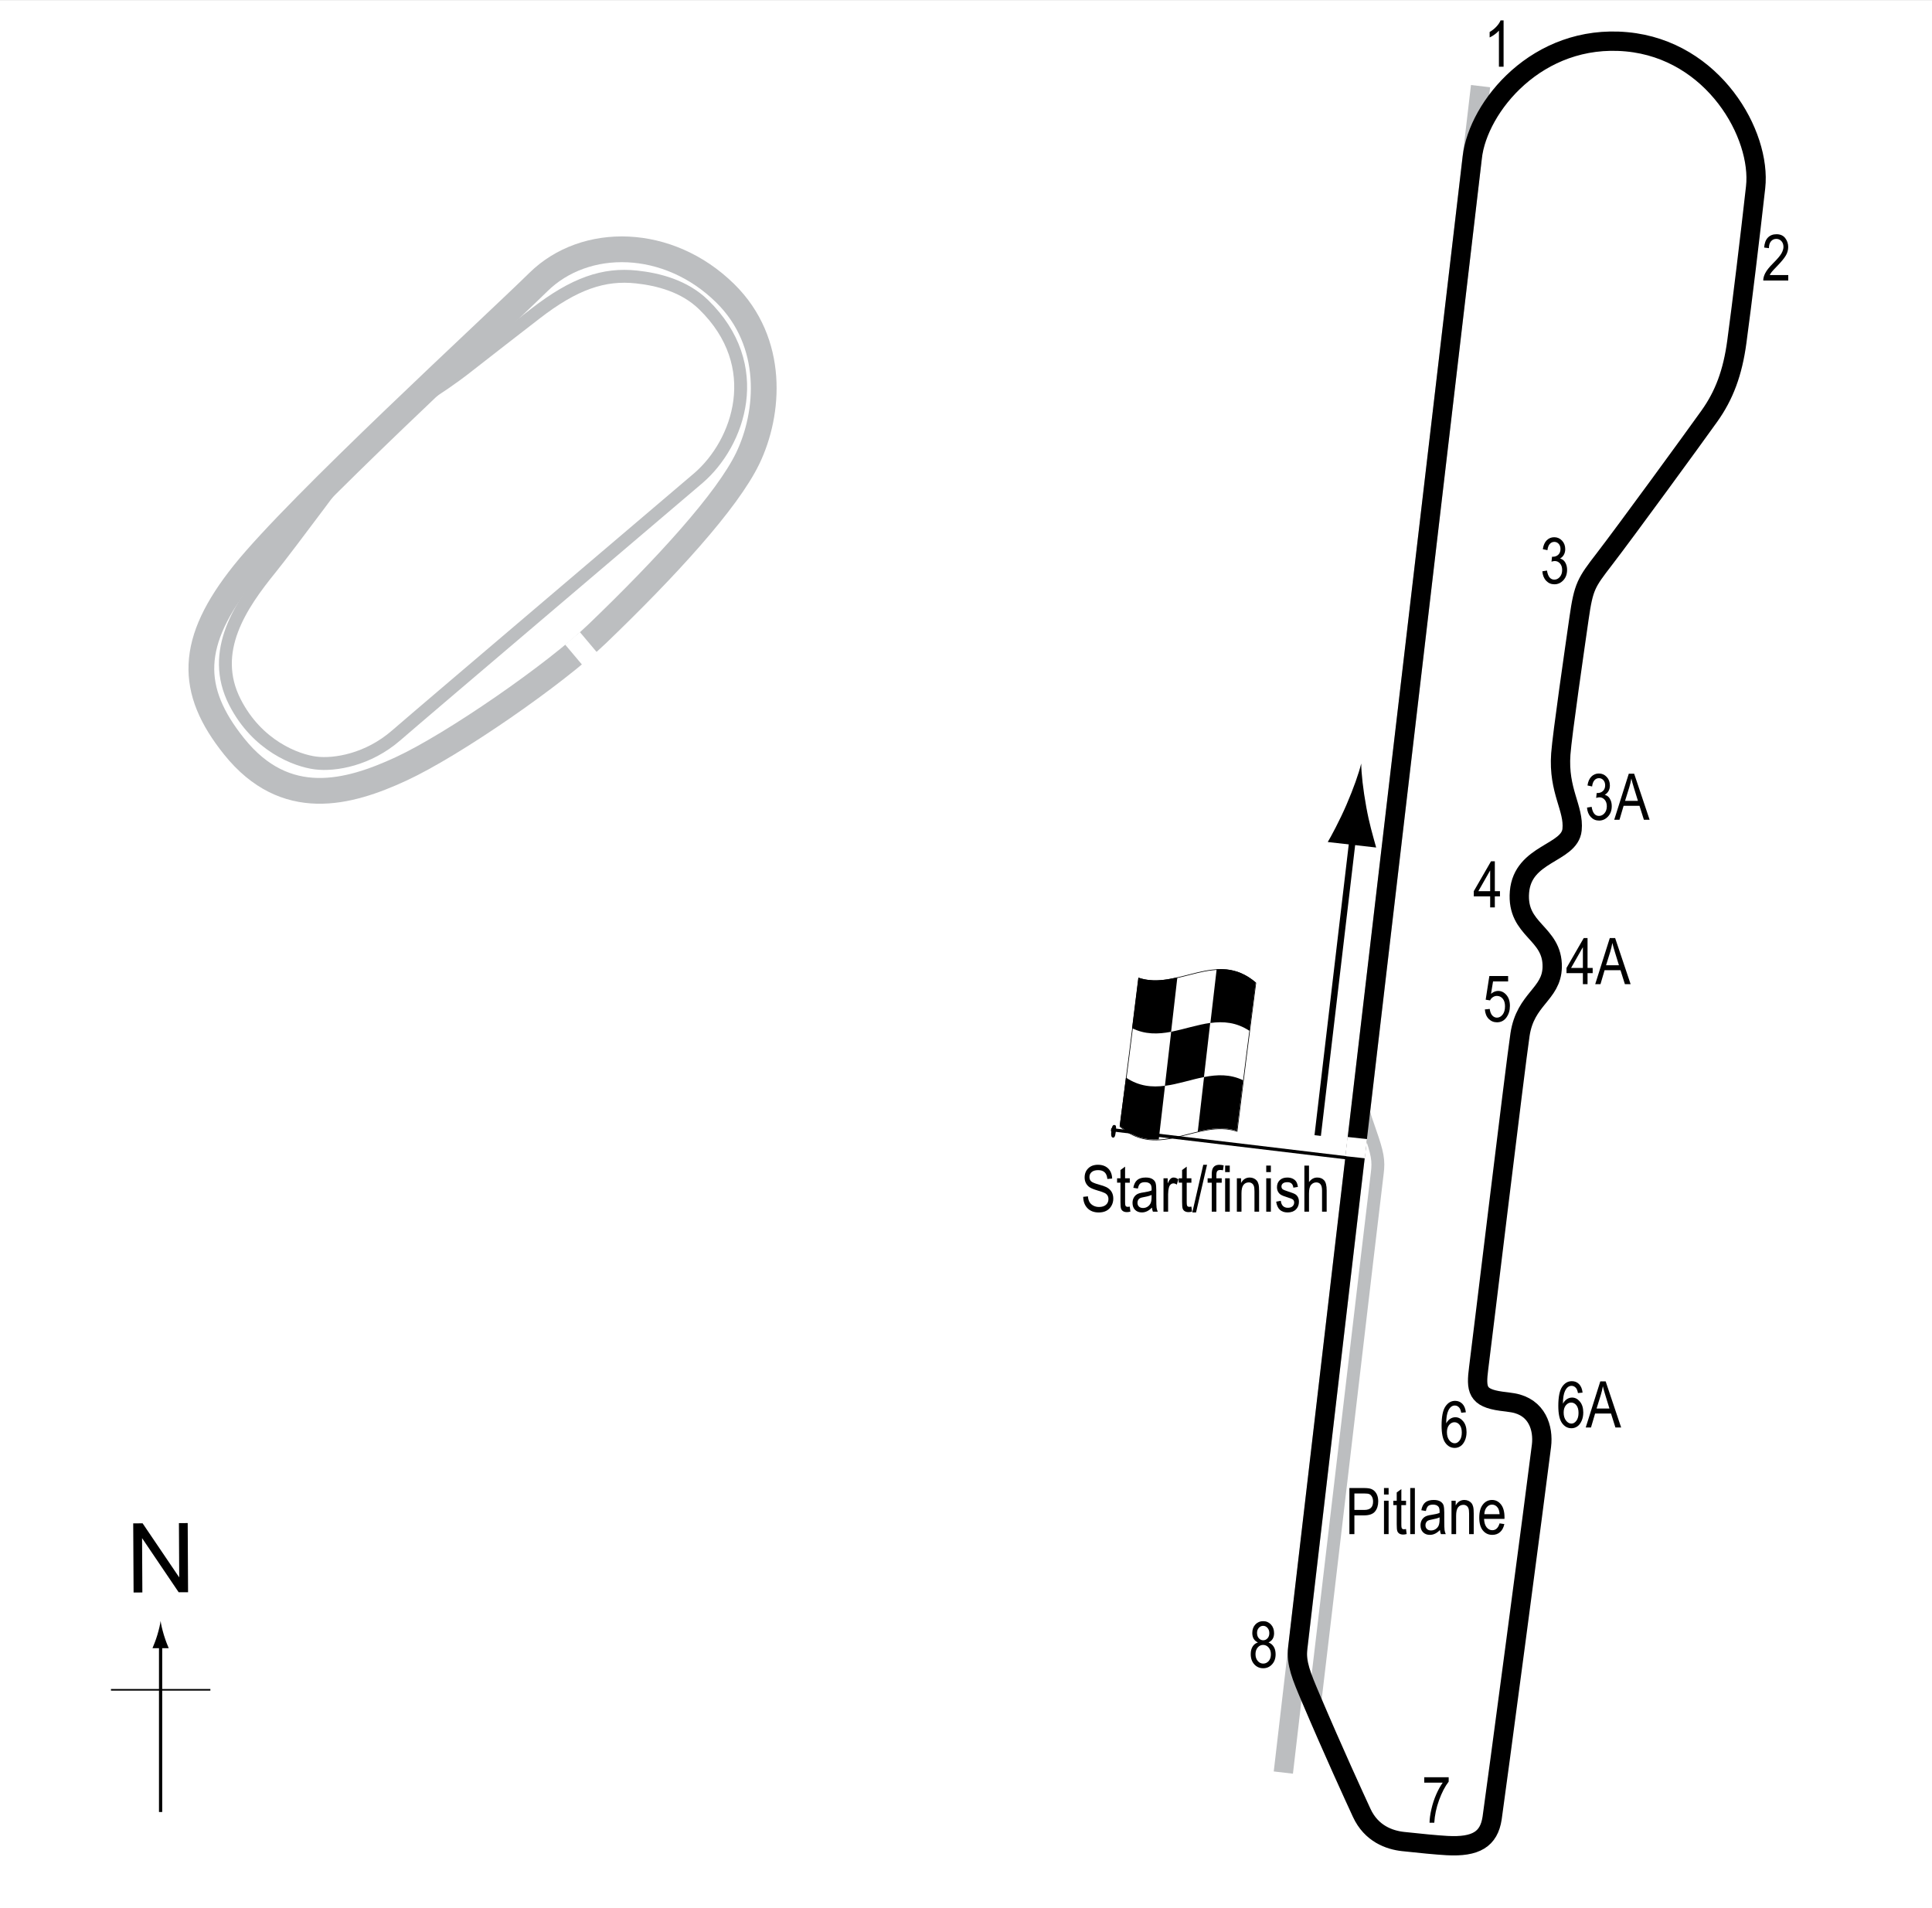 <?xml version="1.0" encoding="UTF-8"?> <svg xmlns="http://www.w3.org/2000/svg" xmlns:xlink="http://www.w3.org/1999/xlink" version="1.1" x="0px" y="0px" width="300px" height="296.333px" viewBox="0 0 300 296.333" xml:space="preserve"><rect x="0" y="0" width="300" height="296.333" fill="#808080" stroke="none"/> <g id="Background"> <rect x="-1.393" y="0.015" fill="#FFFFFF" width="303.067" height="296.292"></rect> </g> <g id="Dragstrip"> <polyline fill="none" stroke="#BCBEC0" stroke-width="3" points="199.277,275.25 206.735,211.198 229.902,13.375 "></polyline> </g> <g id="Road_Course_Pitlane"> <path fill="none" stroke="#BCBEC0" stroke-width="2" d="M211.61,169.375c-0.292,2.375,0,3.167,1.136,6.412 c1.163,3.322,1.364,4.442,1.114,6.38c-0.5,3.875-9,76.584-9.75,82.667"></path> </g> <g id="Oval_Pitlane"> <path fill="none" stroke="#BCBEC0" stroke-width="2" d="M54.954,71.104c0,0-10.067,13.605-12.969,17.188 c-4.531,5.594-9.548,12.835-5.5,20.75c3.469,6.781,9.531,9.063,12.531,9.438s8.159-0.509,12.5-4.281 c4.531-3.938,43.914-37.366,46.938-39.969c6.281-5.406,10.563-17.438,0.781-26.938c-2.996-2.91-7.074-3.924-10.375-4.281 c-5.081-0.55-9.657,0.989-15.719,5.688c-3.342,2.59-6.75,5.219-10.656,8.281c-4.711,3.693-9.188,6.094-9.188,6.094"></path> </g> <g id="Road_Course"> <path fill="none" stroke="#000000" stroke-width="3" d="M203.527,263.667c-1.417-3.333-2.293-5.391-2.02-7.741 c7.14-61.349,26.722-228.198,27.109-231.529c0.91-7.813,10.093-19.201,23.986-17.905c13.508,1.259,20.924,14.426,20.008,22.593 c-0.895,7.979-2.084,17.833-2.917,24c-0.647,4.793-1.965,8.308-4.253,11.516c-2.664,3.734-12.997,17.901-16.33,22.234 c-2.802,3.643-3.206,4.195-3.917,9.167c-0.667,4.667-2.613,18.032-2.834,21.083c-0.416,5.75,2.083,8.417,1.75,11.75 c-0.374,3.74-7.66,3.597-8.166,9.667c-0.5,6,5.188,6.252,5.083,11.667c-0.083,4.25-4.167,4.917-5,10.5 c-0.755,5.057-5.834,47.25-6.417,51.75c-0.437,3.367-0.241,4.644,3.5,5.167c0.838,0.117,1.066,0.114,1.834,0.25 c3.75,0.667,4.748,3.934,4.416,6.667c-0.75,6.167-7.269,55.248-7.666,57.833c-0.5,3.25-2.5,4.5-7,4.25 c-1.598-0.089-4.113-0.332-6.826-0.628c-2.105-0.229-4.924-1.205-6.424-4.455C210.248,278.908,207.111,272.097,203.527,263.667z"></path> </g> <g id="Oval"> <path fill="none" stroke="#BCBEC0" stroke-width="4" d="M37.86,89.042c-8.5,10.625-8.543,18.096-1.5,26.875 c7.977,9.943,17.75,7.25,25.875,3.5c8.182-3.776,24-14.75,30.5-21c10.707-10.295,20.188-20.641,23.375-27.25 c3.375-7,4.25-18-3.5-25.625c-8.839-8.697-21.75-8.875-29-1.75S46.36,78.417,37.86,89.042z"></path> </g> <g id="Road_Course_Startline"> <line fill="none" stroke="#FFFFFF" stroke-width="3" x1="209.068" y1="178.042" x2="212.11" y2="178.375"></line> </g> <g id="Oval_Startline"> <line fill="none" stroke="#FFFFFF" stroke-width="3" x1="88.901" y1="99.125" x2="91.568" y2="102.292"></line> </g> <g id="Road_Course_Flag"> <g> <g> <path fill="#FFFFFF" stroke="#000000" stroke-width="0.1" d="M195.006,152.636c-0.971,7.409-1.94,15.117-2.911,23.043 c-6.062-1.998-12.124,4.483-18.186-0.747c0.972-7.408,1.943-15.116,2.915-23.042 C182.885,153.884,188.946,147.407,195.006,152.636z"></path> <path d="M180.902,168.6c-0.323,2.792-0.647,5.572-0.971,8.338c-2.021,0.104-4.042-0.351-6.063-2.112 c0.323-2.467,0.647-4.967,0.971-7.497C176.86,168.69,178.881,168.865,180.902,168.6z"></path> <path d="M193.025,167.745c-0.324,2.593-0.647,5.213-0.972,7.857c-2.021-0.653-4.04-0.37-6.061,0.104 c0.324-2.825,0.648-5.646,0.973-8.458C188.985,166.855,191.005,166.772,193.025,167.745z"></path> <path d="M187.922,158.842c-0.324,2.793-0.647,5.597-0.972,8.41c-2.021,0.395-4.041,1.097-6.062,1.358 c0.324-2.791,0.647-5.593,0.972-8.403C183.881,159.823,185.902,159.119,187.922,158.842z"></path> <path d="M194.982,152.556c-0.323,2.472-0.647,4.978-0.971,7.513c-2.021-1.335-4.04-1.493-6.061-1.219 c0.323-2.794,0.647-5.577,0.971-8.346C190.942,150.389,192.961,150.824,194.982,152.556z"></path> <path d="M182.817,151.767c-0.323,2.824-0.646,5.643-0.969,8.453c-2.021,0.383-4.041,0.443-6.062-0.565 c0.325-2.587,0.649-5.202,0.975-7.841C178.78,152.497,180.798,152.233,182.817,151.767z"></path> </g> </g> <line fill="#FFFFFF" stroke="#000000" stroke-width="0.5" x1="172.526" y1="175.417" x2="209.031" y2="179.779"></line> <path d="M173.057,174.696c0.193,0.021,0.315,0.116,0.213,0.993c-0.106,0.873-0.252,0.982-0.446,0.963 c-0.193-0.026-0.358-0.171-0.251-1.049C172.676,174.731,172.863,174.672,173.057,174.696z"></path> <g> <line fill="none" stroke="#000000" x1="204.612" y1="176.329" x2="210.227" y2="128.658"></line> <path d="M212.154,125.313c0.462,2.548,0.966,4.228,1.535,6.293l-7.517-0.854c0.416-0.669,1.888-3.41,2.909-5.79 c1.097-2.546,1.917-4.877,2.288-6.403C211.387,120.131,211.658,122.587,212.154,125.313z"></path> </g> </g> <g id="North"> <g> <g> <g> <line fill="none" stroke="#000000" stroke-width="0.5" x1="24.937" y1="281.374" x2="24.937" y2="255.09"></line> <path d="M24.424,253.91c-0.25,0.827-0.479,1.364-0.746,2.027h2.522c-0.113-0.237-0.496-1.2-0.746-2.027 c-0.268-0.885-0.45-1.687-0.516-2.207C24.874,252.223,24.691,253.025,24.424,253.91z"></path> </g> </g> </g> <line fill="none" stroke="#000000" stroke-width="0.25" x1="17.231" y1="262.399" x2="32.667" y2="262.399"></line> <g> <path d="M20.743,247.29l-0.057-10.737l1.458-0.008l5.685,8.399l-0.045-8.43l1.362-0.008l0.057,10.738l-1.458,0.008l-5.685-8.408 l0.045,8.438L20.743,247.29z"></path> </g> </g> <g id="Road_Course_Labels"> <g> <path d="M209.534,238.222v-7.158h2.211c0.521,0,0.906,0.045,1.152,0.137c0.34,0.124,0.609,0.353,0.811,0.688 c0.203,0.336,0.303,0.747,0.303,1.235c0,0.645-0.164,1.171-0.492,1.577c-0.33,0.406-0.896,0.61-1.705,0.61h-1.504v2.91H209.534z M210.309,234.467h1.52c0.479,0,0.828-0.108,1.049-0.324c0.223-0.217,0.332-0.543,0.332-0.979c0-0.283-0.055-0.526-0.162-0.728 c-0.109-0.201-0.242-0.34-0.396-0.415s-0.434-0.112-0.838-0.112h-1.504V234.467z"></path> <path d="M214.905,232.075v-1.011h0.717v1.011H214.905z M214.905,238.222v-5.186h0.717v5.186H214.905z"></path> <path d="M218.327,237.436l0.098,0.776c-0.197,0.052-0.377,0.078-0.537,0.078c-0.25,0-0.451-0.05-0.605-0.149 c-0.152-0.099-0.258-0.234-0.314-0.407s-0.086-0.517-0.086-1.03v-2.983h-0.527v-0.684h0.527v-1.284l0.719-0.527v1.812h0.727v0.684 H217.6v3.032c0,0.279,0.021,0.461,0.063,0.542c0.063,0.117,0.178,0.176,0.348,0.176 C218.09,237.47,218.198,237.459,218.327,237.436z"></path> <path d="M218.981,238.222v-7.158h0.719v7.158H218.981z"></path> <path d="M223.596,237.583c-0.242,0.25-0.492,0.439-0.752,0.566c-0.262,0.127-0.531,0.19-0.811,0.19 c-0.443,0-0.797-0.134-1.061-0.4s-0.395-0.626-0.395-1.079c0-0.299,0.061-0.564,0.186-0.796c0.123-0.231,0.293-0.411,0.508-0.542 s0.539-0.227,0.977-0.288c0.586-0.086,1.016-0.188,1.289-0.308l0.004-0.225c0-0.355-0.063-0.604-0.189-0.747 c-0.18-0.208-0.455-0.313-0.826-0.313c-0.334,0-0.586,0.069-0.752,0.208c-0.166,0.14-0.287,0.4-0.365,0.783l-0.709-0.117 c0.102-0.557,0.307-0.962,0.613-1.216c0.309-0.254,0.748-0.381,1.32-0.381c0.447,0,0.797,0.084,1.051,0.251 c0.254,0.168,0.414,0.375,0.48,0.623s0.1,0.609,0.1,1.084v1.172c0,0.82,0.016,1.337,0.047,1.551 c0.031,0.213,0.092,0.42,0.184,0.622h-0.752C223.667,238.043,223.618,237.831,223.596,237.583z M223.538,235.62 c-0.264,0.131-0.656,0.24-1.178,0.332c-0.303,0.053-0.514,0.111-0.635,0.178c-0.119,0.067-0.213,0.162-0.279,0.283 c-0.068,0.123-0.102,0.264-0.102,0.423c0,0.247,0.076,0.445,0.23,0.593c0.152,0.148,0.363,0.223,0.635,0.223 c0.256,0,0.49-0.066,0.701-0.2c0.209-0.134,0.365-0.312,0.471-0.534c0.104-0.224,0.156-0.549,0.156-0.975V235.62z"></path> <path d="M225.387,238.222v-5.186h0.65v0.732c0.156-0.284,0.346-0.497,0.572-0.638c0.227-0.142,0.484-0.212,0.777-0.212 c0.227,0,0.438,0.045,0.631,0.134c0.193,0.09,0.35,0.207,0.469,0.352c0.119,0.146,0.207,0.334,0.266,0.564 s0.088,0.586,0.088,1.064v3.188h-0.719v-3.157c0-0.382-0.031-0.66-0.098-0.836c-0.064-0.176-0.166-0.313-0.305-0.408 c-0.139-0.097-0.299-0.145-0.48-0.145c-0.346,0-0.621,0.129-0.826,0.387c-0.205,0.257-0.307,0.698-0.307,1.324v2.835H225.387z"></path> <path d="M232.854,236.552l0.742,0.112c-0.125,0.553-0.348,0.971-0.672,1.252c-0.324,0.282-0.725,0.423-1.203,0.423 c-0.604,0-1.09-0.229-1.463-0.687c-0.373-0.457-0.559-1.117-0.559-1.979c0-0.896,0.188-1.578,0.564-2.048 c0.375-0.471,0.852-0.706,1.428-0.706c0.549,0,1.008,0.231,1.377,0.693c0.367,0.462,0.551,1.132,0.551,2.007l-0.004,0.234h-3.174 c0.029,0.582,0.164,1.021,0.404,1.318c0.242,0.297,0.535,0.444,0.879,0.444C232.266,237.617,232.641,237.262,232.854,236.552z M230.485,235.131h2.373c-0.031-0.449-0.129-0.785-0.287-1.006c-0.232-0.322-0.525-0.483-0.885-0.483 c-0.322,0-0.598,0.134-0.824,0.403C230.633,234.313,230.508,234.676,230.485,235.131z"></path> </g> <g> <path d="M168.198,185.849l0.732-0.078c0.039,0.394,0.128,0.701,0.266,0.92c0.139,0.22,0.337,0.396,0.594,0.53s0.547,0.2,0.869,0.2 c0.462,0,0.821-0.113,1.076-0.338c0.256-0.226,0.384-0.519,0.384-0.88c0-0.211-0.046-0.396-0.14-0.553 c-0.092-0.158-0.232-0.287-0.42-0.388c-0.187-0.101-0.591-0.243-1.213-0.427c-0.554-0.165-0.947-0.33-1.182-0.496 s-0.417-0.377-0.547-0.632s-0.195-0.544-0.195-0.867c0-0.58,0.188-1.053,0.562-1.421s0.879-0.552,1.514-0.552 c0.437,0,0.817,0.086,1.146,0.259c0.326,0.172,0.58,0.42,0.762,0.742c0.18,0.322,0.277,0.702,0.29,1.138l-0.747,0.068 c-0.039-0.465-0.178-0.811-0.418-1.035c-0.238-0.225-0.575-0.337-1.008-0.337c-0.439,0-0.774,0.099-1.006,0.295 s-0.347,0.452-0.347,0.764c0,0.29,0.085,0.514,0.254,0.674c0.169,0.159,0.55,0.321,1.143,0.484c0.579,0.16,0.985,0.299,1.22,0.417 c0.358,0.183,0.628,0.423,0.811,0.721c0.183,0.298,0.274,0.653,0.274,1.066c0,0.41-0.096,0.783-0.288,1.119 c-0.192,0.337-0.453,0.593-0.783,0.769c-0.331,0.175-0.729,0.263-1.194,0.263c-0.726,0-1.305-0.218-1.735-0.654 C168.438,187.186,168.214,186.595,168.198,185.849z"></path> <path d="M175.429,187.368l0.098,0.776c-0.198,0.052-0.378,0.078-0.537,0.078c-0.251,0-0.452-0.05-0.605-0.149 s-0.258-0.235-0.315-0.408c-0.057-0.172-0.085-0.516-0.085-1.03v-2.983h-0.527v-0.684h0.527v-1.284l0.718-0.527v1.812h0.728v0.684 h-0.728v3.032c0,0.28,0.021,0.46,0.063,0.542c0.062,0.117,0.178,0.176,0.347,0.176 C175.193,187.402,175.299,187.391,175.429,187.368z"></path> <path d="M178.876,187.514c-0.241,0.25-0.491,0.439-0.752,0.566s-0.53,0.19-0.811,0.19c-0.442,0-0.796-0.133-1.06-0.4 s-0.396-0.626-0.396-1.079c0-0.299,0.062-0.565,0.186-0.796s0.293-0.412,0.508-0.542s0.54-0.226,0.977-0.288 c0.586-0.086,1.016-0.188,1.289-0.308l0.005-0.225c0-0.355-0.063-0.604-0.19-0.747c-0.179-0.208-0.454-0.313-0.825-0.313 c-0.335,0-0.586,0.069-0.752,0.208s-0.288,0.4-0.366,0.783l-0.708-0.117c0.101-0.557,0.305-0.962,0.613-1.216 c0.307-0.254,0.747-0.381,1.32-0.381c0.446,0,0.796,0.084,1.05,0.251s0.414,0.375,0.481,0.623c0.066,0.248,0.1,0.609,0.1,1.084 v1.172c0,0.82,0.016,1.337,0.047,1.55c0.03,0.213,0.092,0.421,0.183,0.623h-0.752 C178.948,187.975,178.899,187.762,178.876,187.514z M178.818,185.551c-0.264,0.13-0.656,0.241-1.177,0.332 c-0.303,0.052-0.515,0.111-0.635,0.178s-0.214,0.161-0.281,0.283c-0.066,0.122-0.1,0.263-0.1,0.422 c0,0.248,0.076,0.445,0.229,0.593s0.364,0.222,0.635,0.222c0.257,0,0.491-0.067,0.7-0.2c0.211-0.133,0.367-0.312,0.472-0.535 s0.156-0.548,0.156-0.974V185.551z"></path> <path d="M180.668,188.154v-5.186h0.649v0.786c0.166-0.365,0.318-0.606,0.456-0.725c0.139-0.119,0.294-0.178,0.467-0.178 c0.241,0,0.486,0.094,0.737,0.283l-0.244,0.815c-0.179-0.127-0.354-0.19-0.522-0.19c-0.153,0-0.293,0.054-0.42,0.161 s-0.217,0.257-0.269,0.449c-0.091,0.335-0.137,0.692-0.137,1.069v2.715H180.668z"></path> <path d="M185,187.368l0.098,0.776c-0.198,0.052-0.378,0.078-0.537,0.078c-0.251,0-0.452-0.05-0.605-0.149 s-0.258-0.235-0.315-0.408c-0.057-0.172-0.085-0.516-0.085-1.03v-2.983h-0.527v-0.684h0.527v-1.284l0.718-0.527v1.812H185v0.684 h-0.728v3.032c0,0.28,0.021,0.46,0.063,0.542c0.062,0.117,0.178,0.176,0.347,0.176C184.763,187.402,184.87,187.391,185,187.368z"></path> <path d="M185.142,188.271l1.7-7.397h0.586l-1.705,7.397H185.142z"></path> <path d="M188.159,188.154v-4.502h-0.64v-0.684h0.64v-0.552c0-0.407,0.042-0.712,0.127-0.916s0.215-0.359,0.39-0.466 s0.394-0.161,0.658-0.161c0.206,0,0.431,0.031,0.676,0.093l-0.107,0.762c-0.149-0.033-0.291-0.049-0.425-0.049 c-0.215,0-0.369,0.056-0.461,0.168c-0.094,0.112-0.14,0.326-0.14,0.642v0.479h0.83v0.684h-0.83v4.502H188.159z"></path> <path d="M190.239,182.006v-1.011h0.718v1.011H190.239z M190.239,188.154v-5.186h0.718v5.186H190.239z"></path> <path d="M192.06,188.154v-5.186h0.649v0.732c0.156-0.285,0.347-0.498,0.572-0.638c0.227-0.141,0.485-0.211,0.778-0.211 c0.227,0,0.438,0.045,0.631,0.134s0.35,0.207,0.468,0.352c0.119,0.145,0.207,0.333,0.266,0.564s0.088,0.586,0.088,1.064v3.188 h-0.718v-3.158c0-0.381-0.032-0.66-0.098-0.836c-0.065-0.176-0.167-0.312-0.306-0.408c-0.138-0.096-0.298-0.144-0.48-0.144 c-0.345,0-0.62,0.129-0.825,0.386s-0.308,0.699-0.308,1.325v2.835H192.06z"></path> <path d="M196.621,182.006v-1.011h0.718v1.011H196.621z M196.621,188.154v-5.186h0.718v5.186H196.621z"></path> <path d="M198.164,186.601l0.718-0.137c0.042,0.366,0.157,0.639,0.346,0.816c0.188,0.179,0.438,0.268,0.75,0.268 c0.313,0,0.554-0.077,0.724-0.232c0.171-0.155,0.256-0.351,0.256-0.588c0-0.205-0.073-0.365-0.22-0.479 c-0.101-0.078-0.345-0.176-0.732-0.293c-0.56-0.172-0.935-0.319-1.123-0.439s-0.335-0.282-0.439-0.483s-0.156-0.431-0.156-0.688 c0-0.443,0.142-0.802,0.425-1.079s0.676-0.415,1.177-0.415c0.315,0,0.594,0.057,0.832,0.171c0.24,0.114,0.423,0.267,0.55,0.459 s0.215,0.467,0.264,0.825l-0.703,0.117c-0.065-0.566-0.373-0.85-0.923-0.85c-0.313,0-0.545,0.063-0.698,0.187 c-0.153,0.125-0.229,0.285-0.229,0.479c0,0.191,0.073,0.342,0.22,0.453c0.089,0.064,0.35,0.168,0.783,0.311 c0.597,0.189,0.982,0.34,1.157,0.453s0.312,0.266,0.409,0.46c0.097,0.194,0.146,0.425,0.146,0.692 c0,0.496-0.157,0.897-0.471,1.203c-0.314,0.307-0.743,0.46-1.287,0.46C198.917,188.271,198.327,187.714,198.164,186.601z"></path> <path d="M202.543,188.154v-7.158h0.718v2.568c0.169-0.238,0.36-0.416,0.573-0.535c0.214-0.119,0.449-0.178,0.706-0.178 c0.452,0,0.81,0.144,1.071,0.432c0.263,0.288,0.394,0.816,0.394,1.584v3.286h-0.718v-3.286c0-0.449-0.08-0.771-0.239-0.967 s-0.379-0.293-0.659-0.293c-0.313,0-0.578,0.125-0.799,0.376c-0.219,0.25-0.329,0.695-0.329,1.333v2.837H202.543z"></path> </g> <g> <path d="M233.475,10.357h-0.723V4.756c-0.166,0.195-0.389,0.395-0.67,0.598c-0.279,0.204-0.537,0.357-0.771,0.461v-0.85 c0.398-0.228,0.748-0.506,1.053-0.835s0.518-0.649,0.643-0.962h0.469V10.357z"></path> </g> <g> <path d="M195.329,255.043c-0.289-0.131-0.506-0.316-0.654-0.559c-0.146-0.243-0.221-0.545-0.221-0.906 c0-0.543,0.16-0.984,0.48-1.326c0.318-0.342,0.721-0.513,1.205-0.513c0.486,0,0.891,0.174,1.215,0.522 c0.322,0.348,0.484,0.797,0.484,1.346c0,0.346-0.072,0.637-0.215,0.877c-0.145,0.238-0.359,0.425-0.65,0.559 c0.355,0.14,0.629,0.365,0.818,0.679c0.191,0.313,0.285,0.7,0.285,1.163c0,0.639-0.184,1.158-0.553,1.561 s-0.826,0.604-1.373,0.604c-0.553,0-1.014-0.201-1.383-0.604s-0.553-0.931-0.553-1.586c0-0.479,0.098-0.873,0.295-1.185 S194.979,255.154,195.329,255.043z M194.952,256.862c0,0.439,0.119,0.793,0.354,1.063c0.236,0.268,0.518,0.402,0.846,0.402 c0.332,0,0.613-0.131,0.844-0.391s0.346-0.609,0.346-1.045c0-0.439-0.119-0.793-0.355-1.063c-0.238-0.268-0.521-0.402-0.854-0.402 c-0.328,0-0.607,0.133-0.836,0.4S194.952,256.438,194.952,256.862z M195.192,253.553c0,0.352,0.092,0.631,0.277,0.838 c0.186,0.209,0.412,0.313,0.682,0.313c0.264,0,0.486-0.103,0.672-0.307c0.186-0.205,0.277-0.47,0.277-0.795 c0-0.334-0.094-0.607-0.285-0.82c-0.189-0.213-0.414-0.319-0.674-0.319s-0.482,0.104-0.67,0.312 C195.286,252.982,195.192,253.243,195.192,253.553z"></path> </g> <g> <path d="M221.157,276.819v-0.845h3.793v0.684c-0.566,0.735-1.064,1.693-1.494,2.874c-0.43,1.18-0.676,2.35-0.742,3.508h-0.736 c0.01-0.6,0.104-1.297,0.285-2.095c0.18-0.798,0.428-1.558,0.742-2.28s0.654-1.338,1.018-1.846H221.157z"></path> </g> <g> <path d="M227.618,219.306l-0.719,0.068c-0.068-0.366-0.168-0.627-0.301-0.783c-0.193-0.227-0.424-0.34-0.693-0.34 c-0.418,0-0.754,0.26-1.008,0.781c-0.219,0.449-0.328,1.113-0.332,1.992c0.166-0.313,0.375-0.549,0.625-0.71 c0.252-0.161,0.516-0.242,0.797-0.242c0.465,0,0.871,0.211,1.217,0.632c0.348,0.421,0.521,0.985,0.521,1.692 c0,0.479-0.088,0.912-0.262,1.301s-0.398,0.676-0.672,0.862s-0.574,0.278-0.902,0.278c-0.594,0-1.082-0.267-1.465-0.801 c-0.385-0.534-0.576-1.424-0.576-2.671c0-1.383,0.195-2.369,0.59-2.957c0.393-0.587,0.896-0.881,1.512-0.881 c0.445,0,0.818,0.152,1.119,0.455C227.37,218.288,227.551,218.729,227.618,219.306z M224.678,222.397 c0,0.518,0.121,0.934,0.365,1.248s0.527,0.471,0.85,0.471c0.283,0,0.537-0.148,0.76-0.444s0.334-0.703,0.334-1.221 c0-0.508-0.109-0.902-0.332-1.182c-0.221-0.28-0.49-0.42-0.811-0.42c-0.313,0-0.584,0.139-0.818,0.417 C224.793,221.545,224.678,221.922,224.678,222.397z"></path> </g> <g> <path d="M230.568,156.749l0.757-0.078c0.059,0.456,0.191,0.795,0.397,1.018c0.207,0.223,0.447,0.334,0.721,0.334 c0.342,0,0.637-0.157,0.884-0.472c0.247-0.315,0.371-0.744,0.371-1.289c0-0.512-0.12-0.909-0.358-1.191 c-0.24-0.282-0.54-0.423-0.901-0.423c-0.218,0-0.423,0.061-0.612,0.184c-0.191,0.123-0.342,0.293-0.452,0.512l-0.679-0.108 l0.571-3.678h2.915v0.84h-2.343l-0.313,1.926c0.348-0.301,0.718-0.452,1.108-0.452c0.491,0,0.919,0.209,1.281,0.628 c0.363,0.419,0.545,0.983,0.545,1.694c0,0.701-0.182,1.301-0.544,1.801c-0.363,0.5-0.851,0.75-1.463,0.75 c-0.508,0-0.937-0.177-1.287-0.53C230.816,157.863,230.617,157.374,230.568,156.749z"></path> </g> <g> <path d="M231.393,140.904v-1.714h-2.543v-0.806l2.676-4.639h0.59v4.639h0.797v0.806h-0.797v1.714H231.393z M231.393,138.384 v-3.228l-1.834,3.228H231.393z"></path> </g> <g> <path d="M239.495,88.714l0.718-0.117c0.15,0.941,0.53,1.411,1.14,1.411c0.33,0,0.615-0.139,0.856-0.418s0.362-0.64,0.362-1.083 c0-0.417-0.11-0.753-0.332-1.008s-0.493-0.381-0.815-0.381c-0.137,0-0.306,0.033-0.508,0.098l0.083-0.771l0.112,0.01 c0.356,0,0.646-0.109,0.868-0.327c0.222-0.217,0.333-0.508,0.333-0.872c0-0.334-0.093-0.603-0.279-0.806 c-0.186-0.203-0.412-0.305-0.68-0.305c-0.277,0-0.512,0.106-0.703,0.32c-0.19,0.213-0.313,0.536-0.364,0.969l-0.718-0.156 c0.091-0.612,0.296-1.074,0.615-1.387s0.705-0.469,1.157-0.469c0.476,0,0.879,0.176,1.211,0.527 c0.332,0.352,0.498,0.794,0.498,1.328c0,0.325-0.07,0.613-0.211,0.863s-0.338,0.447-0.59,0.59 c0.233,0.065,0.426,0.173,0.578,0.322c0.152,0.15,0.275,0.35,0.37,0.6c0.094,0.25,0.141,0.53,0.141,0.839 c0,0.657-0.193,1.195-0.581,1.613s-0.852,0.627-1.392,0.627c-0.501,0-0.926-0.182-1.274-0.547S239.543,89.33,239.495,88.714z"></path> </g> <g> <path d="M277.681,42.715v0.845h-3.882c-0.01-0.342,0.094-0.725,0.31-1.148c0.217-0.424,0.613-0.923,1.189-1.5 c0.674-0.671,1.115-1.19,1.323-1.557s0.313-0.708,0.313-1.024c0-0.365-0.106-0.662-0.319-0.892 c-0.214-0.23-0.477-0.345-0.789-0.345c-0.335,0-0.61,0.124-0.825,0.373c-0.215,0.248-0.322,0.604-0.322,1.068l-0.742-0.093 c0.052-0.687,0.247-1.204,0.583-1.55c0.338-0.347,0.781-0.52,1.331-0.52c0.599,0,1.052,0.202,1.36,0.605 c0.307,0.404,0.461,0.862,0.461,1.376c0,0.456-0.12,0.892-0.361,1.31c-0.241,0.418-0.698,0.976-1.372,1.673 c-0.43,0.439-0.707,0.739-0.833,0.899c-0.125,0.16-0.227,0.319-0.305,0.479H277.681z"></path> </g> <g> <path d="M246.43,125.405l0.719-0.117c0.15,0.941,0.529,1.411,1.139,1.411c0.33,0,0.615-0.139,0.857-0.418 c0.24-0.279,0.361-0.64,0.361-1.083c0-0.417-0.109-0.753-0.332-1.008c-0.221-0.254-0.492-0.381-0.814-0.381 c-0.137,0-0.307,0.033-0.508,0.098l0.082-0.771l0.113,0.01c0.355,0,0.645-0.109,0.867-0.327c0.223-0.217,0.334-0.508,0.334-0.872 c0-0.334-0.094-0.603-0.279-0.806s-0.412-0.305-0.68-0.305c-0.277,0-0.512,0.106-0.703,0.32s-0.313,0.536-0.365,0.969 l-0.717-0.156c0.09-0.612,0.295-1.074,0.615-1.387c0.318-0.313,0.705-0.469,1.156-0.469c0.477,0,0.879,0.176,1.211,0.527 c0.332,0.352,0.498,0.794,0.498,1.328c0,0.325-0.07,0.613-0.211,0.863s-0.338,0.447-0.59,0.59 c0.234,0.065,0.426,0.173,0.578,0.322c0.152,0.15,0.275,0.35,0.371,0.6c0.094,0.25,0.141,0.53,0.141,0.839 c0,0.657-0.193,1.195-0.582,1.613c-0.387,0.418-0.852,0.627-1.391,0.627c-0.502,0-0.926-0.182-1.275-0.547 C246.678,126.51,246.479,126.02,246.43,125.405z"></path> <path d="M250.655,127.299l2.264-7.158h0.83l2.404,7.158h-0.889l-0.684-2.168h-2.469l-0.639,2.168H250.655z M252.338,124.36h2 l-0.611-1.982c-0.188-0.609-0.326-1.104-0.414-1.484c-0.076,0.459-0.184,0.915-0.322,1.367L252.338,124.36z"></path> </g> <g> <path d="M245.79,152.824v-1.714h-2.544v-0.806l2.676-4.639h0.591v4.639h0.796v0.806h-0.796v1.714H245.79z M245.79,150.304v-3.228 l-1.834,3.228H245.79z"></path> <path d="M247.704,152.824l2.264-7.158h0.83l2.404,7.158h-0.889l-0.683-2.168h-2.47l-0.638,2.168H247.704z M249.388,149.884h1.999 l-0.61-1.982c-0.188-0.609-0.327-1.104-0.414-1.484c-0.076,0.459-0.184,0.915-0.322,1.367L249.388,149.884z"></path> </g> <g> <path d="M245.743,216.251l-0.718,0.068c-0.068-0.366-0.169-0.627-0.302-0.783c-0.192-0.227-0.423-0.34-0.692-0.34 c-0.419,0-0.755,0.26-1.009,0.781c-0.218,0.449-0.328,1.113-0.331,1.992c0.166-0.313,0.374-0.549,0.625-0.71 s0.516-0.242,0.796-0.242c0.466,0,0.872,0.211,1.218,0.632c0.348,0.421,0.521,0.985,0.521,1.692c0,0.479-0.087,0.912-0.261,1.301 c-0.175,0.389-0.398,0.676-0.672,0.862s-0.574,0.278-0.903,0.278c-0.593,0-1.081-0.267-1.465-0.801s-0.576-1.424-0.576-2.671 c0-1.383,0.196-2.369,0.59-2.957s0.897-0.881,1.512-0.881c0.445,0,0.818,0.152,1.119,0.455 C245.495,215.233,245.677,215.674,245.743,216.251z M242.803,219.342c0,0.518,0.122,0.934,0.366,1.248s0.527,0.471,0.85,0.471 c0.283,0,0.536-0.148,0.76-0.444c0.223-0.296,0.334-0.703,0.334-1.221c0-0.508-0.11-0.902-0.332-1.182s-0.491-0.42-0.811-0.42 c-0.313,0-0.585,0.139-0.818,0.417C242.919,218.49,242.803,218.867,242.803,219.342z"></path> <path d="M246.231,221.662l2.264-7.158h0.83l2.404,7.158h-0.889l-0.683-2.168h-2.47l-0.638,2.168H246.231z M247.916,218.722h1.999 l-0.61-1.982c-0.188-0.609-0.327-1.104-0.414-1.484c-0.076,0.459-0.184,0.915-0.322,1.367L247.916,218.722z"></path> </g> </g> </svg> 
